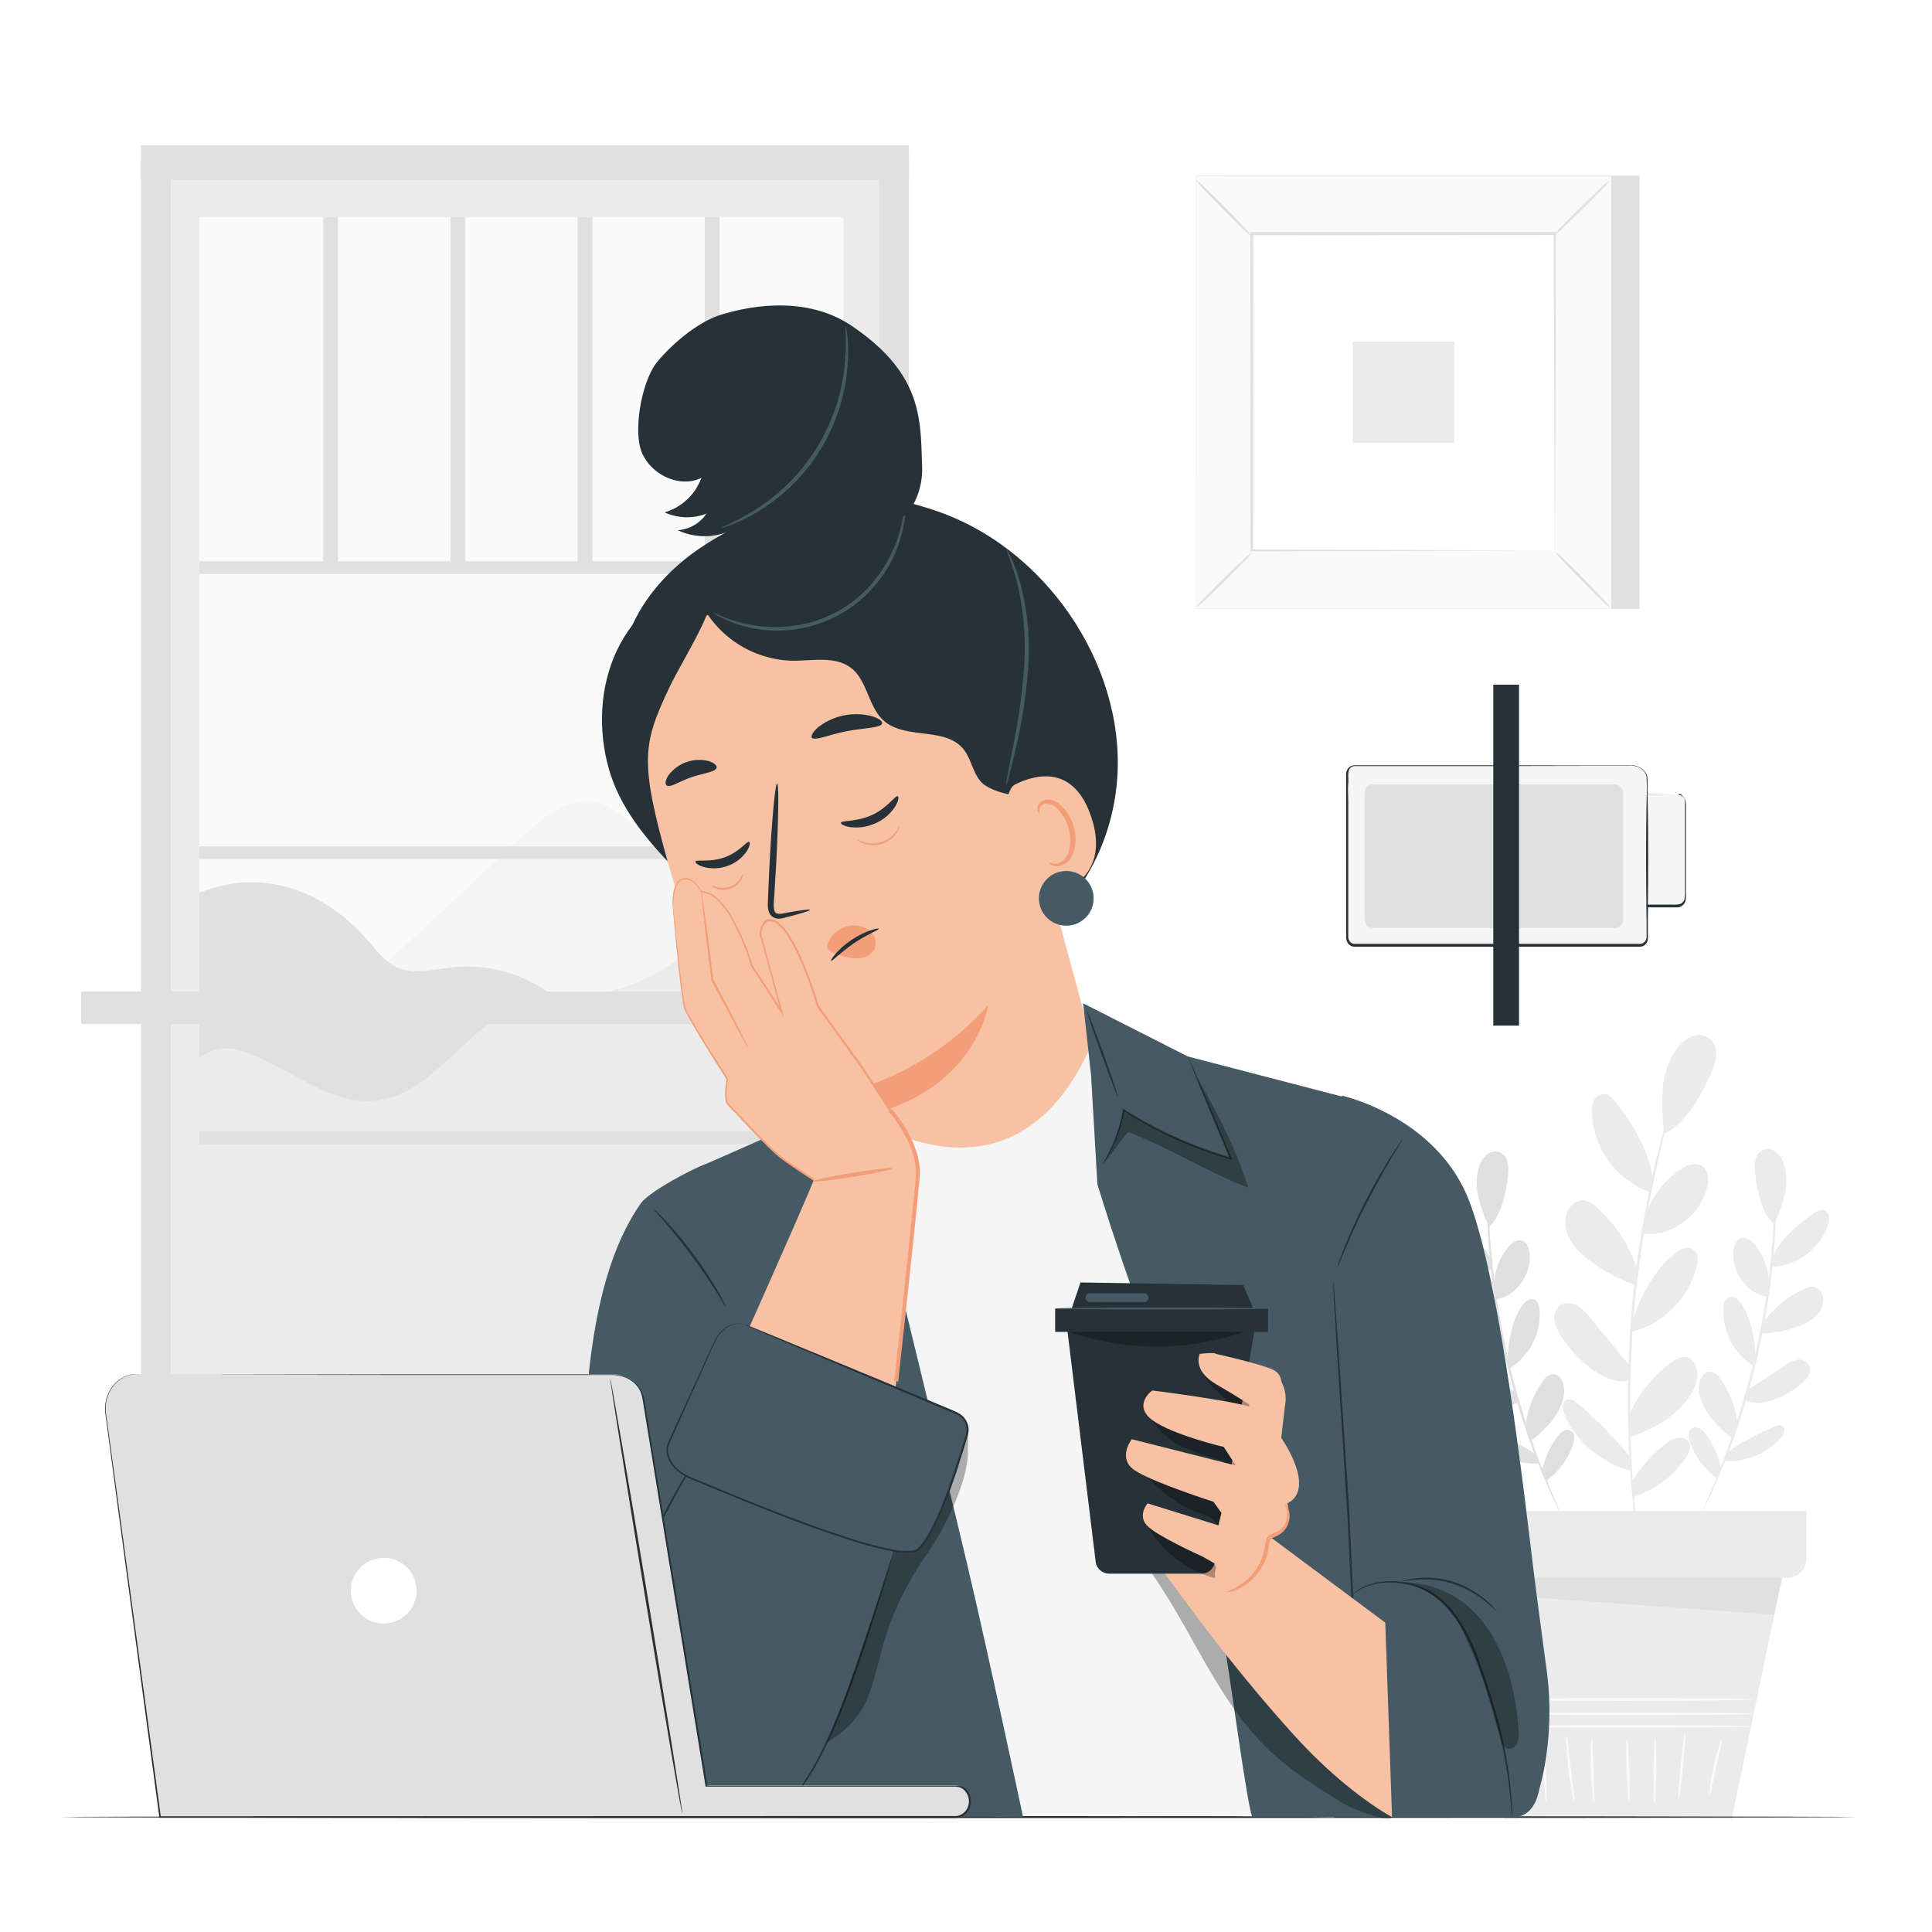 <svg xmlns:xlink="http://www.w3.org/1999/xlink" version="1.1" viewBox="0 0 500 500" xmlns="http://www.w3.org/2000/svg" id="freepik_stories-tiredness" class="animated"><style>svg#freepik_stories-tiredness:not(.animated) .animable {opacity: 0;}svg#freepik_stories-tiredness.animated #freepik--Battery--inject-7 {animation: 1.5s Infinite  linear shake;animation-delay: 0s;}            @keyframes shake {                10%, 90% {                    transform: translate3d(-1px, 0, 0);                  }                  20%, 80% {                    transform: translate3d(2px, 0, 0);                  }                  30%, 50%, 70% {                    transform: translate3d(-4px, 0, 0);                  }                  40%, 60% {                    transform: translate3d(4px, 0, 0);                  }            }        </style><g class="animable" style="transform-origin: 252.188px 254.15px;" id="freepik--background-complete--inject-7"><polygon class="animable" id="elbhju7crb3g4" style="fill: rgb(235, 235, 235); transform-origin: 420.535px 437.42px;" points="379.22 404.14 389.35 470.7 448.19 470.7 461.85 405.1 379.22 404.14"></polygon><path class="animable" id="eln3cbh0yus4t" style="fill: rgb(250, 250, 250); transform-origin: 419.945px 446.795px;" d="M453.62,446.8c0,.19-15.08.34-33.67.34s-33.68-.15-33.68-.34,15.08-.35,33.68-.35S453.62,446.61,453.62,446.8Z"></path><path class="animable" id="el1i72xhwigo7" style="fill: rgb(250, 250, 250); transform-origin: 419.95px 443.525px;" d="M453.85,443.52c0,.19-15.18.35-33.9.35s-33.9-.16-33.9-.35,15.17-.34,33.9-.34S453.85,443.33,453.85,443.52Z"></path><path class="animable" id="elr4m6q8kjg6n" style="fill: rgb(250, 250, 250); transform-origin: 419.83px 439.825px;" d="M453.73,439.83c0,.19-15.18.34-33.9.34s-33.9-.15-33.9-.34,15.18-.35,33.9-.35S453.73,439.64,453.73,439.83Z"></path><path class="animable" id="el5zt70vkggx" style="fill: rgb(250, 250, 250); transform-origin: 394.645px 458.46px;" d="M396.11,466.9c-.19,0-1-3.72-1.81-8.38s-1.31-8.47-1.12-8.5,1,3.72,1.81,8.38S396.3,466.87,396.11,466.9Z"></path><path class="animable" id="elb9eq5sjjbl9" style="fill: rgb(250, 250, 250); transform-origin: 399.603px 458.005px;" d="M400.11,466.19c-.19,0-.42-3.66-.73-8.17s-.58-8.18-.38-8.2.77,3.61,1.07,8.15S400.3,466.19,400.11,466.19Z"></path><path class="animable" id="elr4zlupwtxt" style="fill: rgb(250, 250, 250); transform-origin: 406.397px 457.74px;" d="M407.41,466.19c-.19,0-1-3.71-1.53-8.38s-.64-8.5-.45-8.52.58,3.78,1.13,8.44S407.6,466.16,407.41,466.19Z"></path><path class="animable" id="el4tczus3ph9q" style="fill: rgb(250, 250, 250); transform-origin: 412.138px 458.005px;" d="M412.53,466.54c-.19,0-.67-3.79-.82-8.52s.08-8.56.26-8.55.28,3.82.43,8.53S412.72,466.52,412.53,466.54Z"></path><path class="animable" id="elsjelnoqofp" style="fill: rgb(250, 250, 250); transform-origin: 421.315px 458.095px;" d="M421.59,466.19c-.19,0-.46-3.61-.62-8.08s-.11-8.1.08-8.11.46,3.61.61,8.08S421.78,466.19,421.59,466.19Z"></path><path class="animable" id="eltp0a9vfff69" style="fill: rgb(250, 250, 250); transform-origin: 428.285px 458.18px;" d="M428.22,466.54c-.2,0-.32-3.74-.28-8.36s.22-8.36.41-8.36.32,3.75.28,8.36S428.41,466.54,428.22,466.54Z"></path><path class="animable" id="elqvu0z4iq1s" style="fill: rgb(250, 250, 250); transform-origin: 435.263px 456.945px;" d="M434.42,465.65c-.19,0,0-3.93.51-8.74s1-8.69,1.18-8.67,0,3.93-.5,8.74S434.61,465.67,434.42,465.65Z"></path><path class="animable" id="elap8r5k7gmba" style="fill: rgb(250, 250, 250); transform-origin: 444.013px 457.48px;" d="M442.43,464.78c-.18,0,.1-3.38,1-7.43s2-7.23,2.19-7.17-.65,3.29-1.52,7.32S442.62,464.81,442.43,464.78Z"></path><path class="animable" id="elb5qgzag0j1" style="fill: rgb(235, 235, 235); transform-origin: 429.015px 336.52px;" d="M436.76,272.81a1.11,1.11,0,0,1-.07.33l-.27.94c-.28.88-.65,2.08-1.12,3.6s-1.11,3.45-1.73,5.69-1.42,4.75-2.12,7.59-1.56,5.91-2.29,9.26-1.51,6.94-2.27,10.72c-1.41,7.59-2.7,16-3.61,24.84s-1.26,17.35-1.37,25.06c0,3.86,0,7.53.1,11s.24,6.63.42,9.54.4,5.54.58,7.86.38,4.3.57,5.92.29,2.83.38,3.74c0,.4.07.72.09,1a1.37,1.37,0,0,1,0,.33,1.76,1.76,0,0,1-.07-.32l-.15-1c-.13-.91-.3-2.15-.52-3.73s-.48-3.6-.69-5.92-.52-4.94-.68-7.86-.42-6.11-.5-9.55-.15-7.11-.17-11c.08-7.74.46-16.24,1.32-25.13s2.22-17.29,3.67-24.89c.79-3.78,1.5-7.39,2.34-10.73s1.6-6.44,2.38-9.26,1.55-5.35,2.22-7.57,1.3-4.13,1.84-5.67.94-2.69,1.24-3.55l.34-.92A1.31,1.31,0,0,1,436.76,272.81Z"></path><path class="animable" id="elq85x30p4r4" style="fill: rgb(235, 235, 235); transform-origin: 433.565px 310.313px;" d="M426.14,314a21.89,21.89,0,0,1,9.15-11.56c1.46-.9,3.3-1.63,4.84-.89,2.05,1,2.22,3.88,1.61,6.08a16.17,16.17,0,0,1-6.66,9.08c-3.22,2.09-6.2,3.07-10,2.52"></path><path class="animable" id="elyjkm1eh49s" style="fill: rgb(235, 235, 235); transform-origin: 430.668px 333.85px;" d="M422.57,341.85c1.52-5.74,6.1-13.91,10.86-17.46a6.88,6.88,0,0,1,2.47-1.32,2.87,2.87,0,0,1,2.64.57c1,.93.88,2.5.59,3.82A23.18,23.18,0,0,1,422,344.74"></path><path class="animable" id="el7ele6q3kbmp" style="fill: rgb(235, 235, 235); transform-origin: 430.419px 361.537px;" d="M421.58,366.35a33.59,33.59,0,0,1,11-13.78c1.12-.82,2.45-1.61,3.82-1.36,2.08.37,3,2.91,2.84,5-.38,4.33-3.69,7.8-7.1,10.5-3.68,2.89-10.14,5.2-10.14,5.2"></path><path class="animable" id="elpugqulp25f" style="fill: rgb(235, 235, 235); transform-origin: 429.764px 379.76px;" d="M422.14,384a32.18,32.18,0,0,1,9.32-10.62,6.69,6.69,0,0,1,2.8-1.25,2.85,2.85,0,0,1,2.74,1c.94,1.38,0,3.23-1,4.56a26.55,26.55,0,0,1-13.3,9.75"></path><path class="animable" id="el0q7qt4blw87" style="fill: rgb(235, 235, 235); transform-origin: 413.305px 371.411px;" d="M421.68,376.8a104.37,104.37,0,0,0-13.34-13.58c-.75-.64-1.71-1.31-2.65-1a2,2,0,0,0-1.22,1.79,5,5,0,0,0,.5,2.23c2.92,7,9.78,12.55,17.17,14.44"></path><path class="animable" id="elz9y0a90ebba" style="fill: rgb(235, 235, 235); transform-origin: 412.161px 347.336px;" d="M422.1,353.89l-10.47-12.77a12.69,12.69,0,0,0-3.4-3.22,4.3,4.3,0,0,0-4.47-.06,4.25,4.25,0,0,0-1.43,4.22,11.05,11.05,0,0,0,2,4.19,31,31,0,0,0,7.63,8.11c3.08,2.12,5.87,3.49,9.57,2.95"></path><path class="animable" id="elzrdqijzgqi" style="fill: rgb(235, 235, 235); transform-origin: 414.337px 321.54px;" d="M423.56,328.09A36.55,36.55,0,0,0,413,312.27a6.06,6.06,0,0,0-2.75-1.6c-2.1-.41-4.12,1.34-4.8,3.37a8.65,8.65,0,0,0,.95,6.93,18.25,18.25,0,0,0,4.93,5.21A42.38,42.38,0,0,0,423,332.47"></path><path class="animable" id="elv1jdv1nnzg" style="fill: rgb(235, 235, 235); transform-origin: 419.858px 295.807px;" d="M427.74,305.09c-1-7.4-4.87-13.56-9.33-19.55-.94-1.27-2.25-2.6-3.81-2.37a3,3,0,0,0-2.19,1.88,7,7,0,0,0-.41,3,22.84,22.84,0,0,0,14.84,20.42"></path><path class="animable" id="elfj5q0jf0kh" style="fill: rgb(235, 235, 235); transform-origin: 437.173px 280.622px;" d="M430.67,293.34a61.68,61.68,0,0,1-.38-11.44,20.47,20.47,0,0,1,3.8-10.66,8.77,8.77,0,0,1,3.8-3,4.81,4.81,0,0,1,4.67.61,5.07,5.07,0,0,1,1.59,4.11,12.63,12.63,0,0,1-1.18,4.39c-2.79,6.71-7.44,14.14-12.3,16"></path><path class="animable" id="elfr6o6il2xe" style="fill: rgb(224, 224, 224); transform-origin: 394.343px 346.885px;" d="M385.05,302.16a5.83,5.83,0,0,1,.06.94c0,.68,0,1.58,0,2.69s0,2.59.06,4.24.07,3.54.21,5.62c.18,4.17.58,9.12,1.21,14.59s1.61,11.45,2.9,17.67S392.39,360,394,365.27s3.24,10,4.74,13.84c.71,2,1.46,3.69,2.08,5.23s1.17,2.85,1.64,3.91.79,1.85,1.05,2.48a4.5,4.5,0,0,1,.33.88,4.83,4.83,0,0,1-.45-.83c-.3-.61-.69-1.42-1.17-2.42s-1.12-2.34-1.76-3.87-1.43-3.25-2.17-5.2c-1.57-3.88-3.24-8.57-4.9-13.84s-3.19-11.16-4.52-17.4-2.21-12.25-2.85-17.74-.95-10.46-1.07-14.63c-.11-2.09-.09-4-.1-5.64s0-3.09.05-4.26.07-2,.1-2.68A4.3,4.3,0,0,1,385.05,302.16Z"></path><path class="animable" id="el4xoo8hjboah" style="fill: rgb(224, 224, 224); transform-origin: 391.313px 328.644px;" d="M386.69,332.51a15.59,15.59,0,0,1,3.74-9.84c.8-.93,1.89-1.82,3.1-1.65,1.61.24,2.35,2.17,2.4,3.8a11.47,11.47,0,0,1-2.58,7.61,9.64,9.64,0,0,1-6.26,3.86"></path><path class="animable" id="el7t6v9rmli6g" style="fill: rgb(224, 224, 224); transform-origin: 394.35px 345.268px;" d="M390.25,352.22c-.21-4.24,1.16-10.78,3.63-14.23a5,5,0,0,1,1.4-1.43,2.09,2.09,0,0,1,1.92-.18,2.92,2.92,0,0,1,1.22,2.47,16.5,16.5,0,0,1-8,15.46"></path><path class="animable" id="elog2jr6mpsr" style="fill: rgb(224, 224, 224); transform-origin: 399.833px 364.217px;" d="M394.85,369.11a24,24,0,0,1,4.49-11.74,3.75,3.75,0,0,1,2.31-1.75c1.5-.19,2.69,1.33,3,2.81.68,3-.83,6.11-2.57,8.67a31.31,31.31,0,0,1-5.78,5.73"></path><path class="animable" id="el89w2pi3z1d6" style="fill: rgb(224, 224, 224); transform-origin: 403.229px 376.66px;" d="M399,381a23.07,23.07,0,0,1,4.07-9.23,4.84,4.84,0,0,1,1.63-1.46,2.05,2.05,0,0,1,2.09.12c.94.73.73,2.19.33,3.31a19,19,0,0,1-6.95,9.5"></path><path class="animable" id="ele8be3ptyed" style="fill: rgb(224, 224, 224); transform-origin: 390.491px 374.151px;" d="M397.16,376.21a74.54,74.54,0,0,0-12-6.38,2.15,2.15,0,0,0-2-.11,1.41,1.41,0,0,0-.45,1.48,3.59,3.59,0,0,0,.82,1.41,18.48,18.48,0,0,0,14.8,6.14"></path><path class="animable" id="elzxw1s8ditil" style="fill: rgb(224, 224, 224); transform-origin: 384.499px 358.116px;" d="M392.52,360.52l-9.88-6.44a9.16,9.16,0,0,0-3-1.47,3.08,3.08,0,0,0-3.05.93,3,3,0,0,0-.07,3.18,7.85,7.85,0,0,0,2.29,2.41,22.32,22.32,0,0,0,6.94,3.88c2.55.78,4.75,1.11,7.15-.05"></path><path class="animable" id="elf4j98qp8gy9" style="fill: rgb(224, 224, 224); transform-origin: 380.609px 339.684px;" d="M388,342.64a26.2,26.2,0,0,0-10.59-8.51,4.53,4.53,0,0,0-2.21-.5,3.29,3.29,0,0,0-2.54,3.34,6.15,6.15,0,0,0,2.14,4.51,13,13,0,0,0,4.47,2.48,30.06,30.06,0,0,0,9.29,1.78"></path><path class="animable" id="el8twchbjad5" style="fill: rgb(224, 224, 224); transform-origin: 378.547px 321.178px;" d="M385.85,326.08c-2.28-4.82-6.23-8.19-10.56-11.31-.91-.65-2.09-1.28-3.1-.79a2.18,2.18,0,0,0-1.09,1.75,5,5,0,0,0,.36,2.11A16.33,16.33,0,0,0,386,328.55"></path><path class="animable" id="elf3kkflmurmo" style="fill: rgb(224, 224, 224); transform-origin: 386.257px 307.726px;" d="M385.32,317.45a43.33,43.33,0,0,1-2.72-7.71,14.6,14.6,0,0,1,.29-8.08,6.29,6.29,0,0,1,1.94-2.88,3.39,3.39,0,0,1,3.3-.58,3.62,3.62,0,0,1,2,2.45,9.52,9.52,0,0,1,.14,3.24c-.46,5.17-2,11.23-4.93,13.56"></path><path class="animable" id="elb3gvxu7z6fd" style="fill: rgb(235, 235, 235); transform-origin: 450.18px 346.24px;" d="M459.44,301.52a5.23,5.23,0,0,1,.08.93c0,.69.06,1.58.1,2.69s.08,2.59.05,4.25,0,3.55-.1,5.64c-.12,4.18-.47,9.14-1.07,14.63s-1.56,11.5-2.86,17.75-2.9,12.11-4.51,17.4-3.33,10-4.9,13.83c-.74,1.95-1.52,3.68-2.17,5.2s-1.25,2.83-1.76,3.88l-1.17,2.42a5.33,5.33,0,0,1-.45.82,5.11,5.11,0,0,1,.32-.88l1.05-2.47c.48-1.07,1-2.38,1.65-3.92s1.36-3.27,2.07-5.23c1.51-3.88,3.13-8.57,4.75-13.84s3.13-11.13,4.45-17.35,2.22-12.21,2.9-17.68,1-10.42,1.21-14.58c.14-2.08.15-4,.2-5.62s.07-3.08.07-4.25,0-2,0-2.69A4.49,4.49,0,0,1,459.44,301.52Z"></path><path class="animable" id="els8ty8fmlhth" style="fill: rgb(235, 235, 235); transform-origin: 453.172px 328.003px;" d="M457.8,331.86a15.67,15.67,0,0,0-3.74-9.84c-.8-.92-1.9-1.82-3.11-1.64-1.61.23-2.34,2.16-2.4,3.79a11.48,11.48,0,0,0,2.58,7.61,9.7,9.7,0,0,0,6.26,3.87"></path><path class="animable" id="elloo3npzvep" style="fill: rgb(235, 235, 235); transform-origin: 450.136px 344.622px;" d="M454.24,351.57c.2-4.23-1.16-10.78-3.63-14.22a5,5,0,0,0-1.4-1.43,2,2,0,0,0-1.92-.18,2.9,2.9,0,0,0-1.23,2.47,16.56,16.56,0,0,0,8,15.46"></path><path class="animable" id="elhxk7fzh77vn" style="fill: rgb(235, 235, 235); transform-origin: 444.658px 363.572px;" d="M449.64,368.46a24.05,24.05,0,0,0-4.49-11.73,3.76,3.76,0,0,0-2.31-1.76c-1.5-.19-2.69,1.34-3,2.81-.67,3,.83,6.11,2.58,8.68a31.67,31.67,0,0,0,5.78,5.73"></path><path class="animable" id="el8cqe30sllc" style="fill: rgb(235, 235, 235); transform-origin: 441.244px 375.994px;" d="M445.47,380.33a23,23,0,0,0-4.06-9.23,4.71,4.71,0,0,0-1.63-1.45,2,2,0,0,0-2.1.12c-.93.73-.72,2.18-.33,3.3a19.06,19.06,0,0,0,7,9.51"></path><path class="animable" id="els494pv52it" style="fill: rgb(235, 235, 235); transform-origin: 454.023px 373.522px;" d="M447.33,375.56a74.08,74.08,0,0,1,12-6.37,2.12,2.12,0,0,1,2-.12,1.43,1.43,0,0,1,.45,1.49A3.52,3.52,0,0,1,461,372a18.44,18.44,0,0,1-14.79,6.14"></path><path class="animable" id="el528e68sms2q" style="fill: rgb(235, 235, 235); transform-origin: 460.021px 357.471px;" d="M452,359.87l9.88-6.44a9,9,0,0,1,3-1.46,3.06,3.06,0,0,1,3.05.92,3,3,0,0,1,.07,3.18,8,8,0,0,1-2.3,2.42,22.21,22.21,0,0,1-6.94,3.88c-2.55.77-4.75,1.11-7.14-.06"></path><path class="animable" id="el7mikxjxn6px" style="fill: rgb(235, 235, 235); transform-origin: 463.921px 339.048px;" d="M456.53,342a26.06,26.06,0,0,1,10.58-8.5,4.35,4.35,0,0,1,2.22-.5,3.3,3.3,0,0,1,2.54,3.33,6.17,6.17,0,0,1-2.14,4.51,12.94,12.94,0,0,1-4.47,2.49,30.11,30.11,0,0,1-9.29,1.77"></path><path class="animable" id="eldvucl1c2ein" style="fill: rgb(235, 235, 235); transform-origin: 465.958px 320.53px;" d="M458.63,325.43c2.29-4.82,6.24-8.18,10.56-11.3.92-.66,2.1-1.29,3.11-.79a2.16,2.16,0,0,1,1.08,1.75,5.08,5.08,0,0,1-.35,2.1,16.34,16.34,0,0,1-14.5,10.71"></path><path class="animable" id="elov4cei1fyzg" style="fill: rgb(235, 235, 235); transform-origin: 458.223px 307.08px;" d="M459.17,316.8a43.33,43.33,0,0,0,2.72-7.71,14.65,14.65,0,0,0-.29-8.07,6.24,6.24,0,0,0-1.94-2.88,3.44,3.44,0,0,0-3.31-.59,3.67,3.67,0,0,0-2,2.46,9,9,0,0,0-.14,3.23c.45,5.18,2,11.24,4.93,13.56"></path><path class="animable" id="eliz3663dfp5" style="fill: rgb(235, 235, 235); transform-origin: 419.975px 399.68px;" d="M372.47,391v12.46a4.91,4.91,0,0,0,4.9,4.9h85.21a4.91,4.91,0,0,0,4.9-4.9V391Z"></path><polygon class="animable" id="el3hxre3fej6" style="fill: rgb(224, 224, 224); transform-origin: 420.52px 413.105px;" points="379.86 408.32 380.57 412.28 459.18 417.89 461.18 408.32 379.86 408.32"></polygon><rect class="animable" id="elb5gu8vxpbi" style="fill: rgb(224, 224, 224); transform-origin: 370.515px 101.515px;" height="112.11" width="107.55" y="45.46" x="316.74"></rect><rect class="animable" id="elln322z6tne" style="fill: rgb(250, 250, 250); transform-origin: 363.225px 101.515px;" height="112.11" width="107.55" y="45.46" x="309.45"></rect><path class="animable" id="elc6dif7rkfju" style="fill: rgb(224, 224, 224); transform-origin: 363.21px 101.51px;" d="M417,157.6H309.42V45.42H417Zm-107.55-.06H417v-112H309.49Z"></path><rect class="animable" id="eliyjk5zqz1at" style="fill: rgb(255, 255, 255); transform-origin: 363.225px 101.515px;" height="81.97" width="78.63" y="60.53" x="323.91"></rect><path class="animable" id="elve5rnrte2rs" style="fill: rgb(224, 224, 224); transform-origin: 316.75px 150.09px;" d="M323.91,143A12.17,12.17,0,0,1,322,145.3c-1.26,1.33-3,3.12-5,5.07s-3.79,3.68-5.14,4.92a12.37,12.37,0,0,1-2.27,1.89,12.78,12.78,0,0,1,1.93-2.25c1.26-1.32,3-3.12,5-5.08s3.81-3.69,5.15-4.92A13,13,0,0,1,323.91,143Z"></path><path class="animable" id="el85v65i9ou0y" style="fill: rgb(224, 224, 224); transform-origin: 409.615px 150.015px;" d="M402.55,142.84a13.32,13.32,0,0,1,2.25,1.94c1.33,1.26,3.12,3,5.07,5s3.68,3.8,4.92,5.14a12.37,12.37,0,0,1,1.89,2.27,12.25,12.25,0,0,1-2.25-1.93c-1.32-1.25-3.12-3-5.07-5s-3.7-3.8-4.93-5.14A11.87,11.87,0,0,1,402.55,142.84Z"></path><path class="animable" id="eld22viuhs1r9" style="fill: rgb(224, 224, 224); transform-origin: 409.505px 53.68px;" d="M402.33,60.75a13.11,13.11,0,0,1,1.94-2.26c1.26-1.32,3-3.12,5-5.07s3.8-3.68,5.14-4.91a12.75,12.75,0,0,1,2.27-1.9,11.87,11.87,0,0,1-1.93,2.25c-1.26,1.33-3,3.12-5,5.08s-3.81,3.69-5.15,4.92A12.41,12.41,0,0,1,402.33,60.75Z"></path><path class="animable" id="el4trre4ir6ve" style="fill: rgb(224, 224, 224); transform-origin: 316.63px 53.795px;" d="M323.7,61A13.11,13.11,0,0,1,321.44,59c-1.33-1.26-3.12-3-5.07-5s-3.68-3.8-4.91-5.14a12.22,12.22,0,0,1-1.9-2.27,12.25,12.25,0,0,1,2.25,1.93c1.32,1.26,3.12,3,5.08,5s3.69,3.81,4.92,5.15A13,13,0,0,1,323.7,61Z"></path><path class="animable" id="elqmvoclp7vim" style="fill: rgb(224, 224, 224); transform-origin: 363.12px 101.365px;" d="M402.33,142.5s0-.14,0-.4,0-.65,0-1.14c0-1,0-2.51,0-4.43,0-3.88,0-9.53-.08-16.7,0-14.36-.09-34.81-.15-59.3l.3.3-78.41.05h0l.35-.35c0,30.09,0,58.23-.05,82l-.3-.3,56.78.15,15.95.08,4.22,0H402l.38,0a2.06,2.06,0,0,1-.35,0h-1.05l-4.17,0-15.88.08-57,.15h-.3v-.3c0-23.74,0-51.88-.05-82v-.35h.36l78.41,0h.31v.3c-.06,24.57-.11,45.09-.15,59.49,0,7.14-.06,12.77-.08,16.64,0,1.89,0,3.35,0,4.36,0,.48,0,.84,0,1.12A2.29,2.29,0,0,1,402.33,142.5Z"></path><rect class="animable" id="elhz0egk1l30h" style="fill: rgb(235, 235, 235); transform-origin: 363.23px 101.51px;" height="26.24" width="26.24" y="88.39" x="350.11"></rect><rect class="animable" id="el4ae90hfasov" style="fill: rgb(235, 235, 235); transform-origin: 135.86px 211.17px;" height="329.18" width="183.24" y="46.58" x="44.24"></rect><rect class="animable" id="el6hmx4ax1sns" style="fill: rgb(250, 250, 250); transform-origin: 134.925px 211.045px;" height="309.83" width="166.71" y="56.13" x="51.57"></rect><polygon class="animable" id="eldao3rb5kn6w" style="fill: rgb(224, 224, 224); transform-origin: 231.355px 209.865px;" points="235.23 378.73 227.48 375.76 227.48 41 235.23 41 235.23 378.73"></polygon><path class="animable" id="el5v6j1r6ar97" style="fill: rgb(245, 245, 245); transform-origin: 155.35px 227.894px;" d="M92.43,256.26,135.73,216c5.48-5.1,12.66-10.59,19.71-8.07,3.4,1.2,5.95,4.1,9.27,5.49,6.65,2.77,14.24-1.23,19.36-6.3s9.14-11.42,15.33-15.1,15.81-3.21,18.87,3.31v43.8l-62.92,26.94Z"></path><path class="animable" id="eljn30r7sg4fl" style="fill: rgb(224, 224, 224); transform-origin: 101.59px 260.773px;" d="M51.57,231.08c15.95-6.49,31.87-1,43.29,11.93,2.4,2.71,4.59,5.85,7.89,7.35,4.48,2,9.64.51,14.52-.05A36.5,36.5,0,0,1,151.61,267l-53.26,26.2-46.78-.34Z"></path><path class="animable" id="el3fjhlyu8qmj" style="fill: rgb(235, 235, 235); transform-origin: 134.94px 297.714px;" d="M218.27,231.3c-10.5-5.07-19.75,1.07-29.45,7.56s-18.7,14.83-30.07,17.44c-7.6,1.75-15.74.78-23.09,3.4-15,5.33-23.61,24.33-39.47,25.24-8.62.49-16.34-4.73-24-8.65s-13.75-7.63-20.6-2.39V366h166.7Z"></path><rect class="animable" id="el6uizsz2mo6i" style="fill: rgb(224, 224, 224); transform-origin: 136.735px 146.9px;" height="3.3" width="170.33" y="145.25" x="51.57"></rect><rect class="animable" id="el7rs22odikyb" style="fill: rgb(224, 224, 224); transform-origin: 136.735px 220.69px;" height="3.3" width="170.33" y="219.04" x="51.57"></rect><rect class="animable" id="elrk1beyoevo" style="fill: rgb(224, 224, 224); transform-origin: 136.735px 294.47px;" height="3.3" width="170.33" y="292.82" x="51.57"></rect><g id="el3t0uzn74vo4"><rect class="animable" style="fill: rgb(224, 224, 224); transform-origin: 134.915px 260.82px; transform: rotate(-90deg);" height="8.42" width="227.83" y="256.61" x="21"></rect></g><rect class="animable" id="ely8e49lizaw" style="fill: rgb(224, 224, 224); transform-origin: 85.58px 101.52px;" height="90.78" width="3.82" y="56.13" x="83.67"></rect><rect class="animable" id="el2vu7ja3xpwy" style="fill: rgb(224, 224, 224); transform-origin: 118.49px 101.52px;" height="90.78" width="3.82" y="56.13" x="116.58"></rect><rect class="animable" id="elu0up5o6x3l" style="fill: rgb(224, 224, 224); transform-origin: 151.4px 101.52px;" height="90.78" width="3.82" y="56.13" x="149.49"></rect><rect class="animable" id="elzqiwa2tve9" style="fill: rgb(224, 224, 224); transform-origin: 184.3px 101.52px;" height="90.78" width="3.82" y="56.13" x="182.39"></rect><rect class="animable" id="elogsun84407" style="fill: rgb(224, 224, 224); transform-origin: 40.365px 209.4px;" height="336.8" width="7.75" y="41" x="36.49"></rect><rect class="animable" id="elrq2jyg4r5sj" style="fill: rgb(224, 224, 224); transform-origin: 135.86px 42.09px;" height="8.98" width="198.74" y="37.6" x="36.49"></rect><rect class="animable" id="elx3cb99r7ac" style="fill: rgb(224, 224, 224); transform-origin: 135.73px 384.015px;" height="8.37" width="209.48" y="379.83" x="30.99"></rect><polygon class="animable" id="elvjcwxrwmien" style="fill: rgb(235, 235, 235); transform-origin: 135.74px 377.795px;" points="227.48 375.76 240.48 379.83 31 379.83 44.24 375.76 227.48 375.76"></polygon></g><g class="animable" style="transform-origin: 248px 470.255px;" id="freepik--Table--inject-7"><path class="animable" id="elds9583h3kva" style="fill: rgb(38, 50, 56); transform-origin: 248px 470.255px;" d="M480.28,470.25c0,.14-104,.26-232.27.26s-232.29-.12-232.29-.26S119.7,470,248,470,480.28,470.1,480.28,470.25Z"></path></g><g class="animable" style="transform-origin: 392.352px 221.31px;" id="freepik--Battery--inject-7"><path class="animable" id="eld3mcw7x0hsh" style="fill: rgb(245, 245, 245); transform-origin: 392.477px 221.64px;" d="M434.16,205.68h-7.78V202c-.1-2.57-2.71-3.6-3.74-3.6h-72.1a2,2,0,0,0-1.88,2.05v42.38a2,2,0,0,0,1.88,2.05h74a2,2,0,0,0,1.88-2.05v-8.14h7.78a2.19,2.19,0,0,0,2.09-2.27V208A2.19,2.19,0,0,0,434.16,205.68Z"></path><rect class="animable" id="elmyx18j8q5ib" style="fill: rgb(224, 224, 224); transform-origin: 386.595px 221.59px;" rx="2.04" height="37.12" width="66.91" y="203.03" x="353.14"></rect><path class="animable" id="elpum3x39ih3q" style="fill: rgb(38, 50, 56); transform-origin: 392.352px 221.526px;" d="M434.16,205.68a1.43,1.43,0,0,1,.68.1,2.17,2.17,0,0,1,1.35,1.45,5.06,5.06,0,0,1,.12,1.49c0,.55,0,1.15,0,1.8,0,1.3,0,2.8,0,4.48,0,3.38,0,7.51,0,12.3,0,1.19,0,2.43,0,3.71a11.3,11.3,0,0,1-.08,2,2.29,2.29,0,0,1-2.37,1.82h-7.58l.19-.19c0,1.48,0,3,0,4.53v3.53a2.44,2.44,0,0,1-.3,1.26,2.2,2.2,0,0,1-1,.9A2.7,2.7,0,0,1,424,245h-7.59l-22.11,0H350.41a2.08,2.08,0,0,1-1.59-.92,2.78,2.78,0,0,1-.43-1.74V218c0-3.42,0-6.8,0-10.12v-7.41a2.36,2.36,0,0,1,1.27-2.22,2.62,2.62,0,0,1,1.29-.2h17.41l17,0,28.13.06h8.19c.42,0,.8,0,1.24,0a4.49,4.49,0,0,1,1.16.37,4.24,4.24,0,0,1,1.77,1.43,3.28,3.28,0,0,1,.52,2c0,1.32.05,2.52.07,3.61l-.09-.09,5.85,0,1.45,0a4.34,4.34,0,0,1,.48,0l-.48,0-1.45,0-5.85.05h-.09v-.09c0-1.08-.07-2.29-.11-3.61a3.07,3.07,0,0,0-.49-1.9,4.08,4.08,0,0,0-1.68-1.34,4.65,4.65,0,0,0-1.1-.33,11.81,11.81,0,0,0-1.2,0h-8.19l-28.13.06-17,0H351a2.06,2.06,0,0,0-1.07.15c-1.43.66-.86,2.64-1,4.21s0,3.29,0,5v34.51a2.19,2.19,0,0,0,.34,1.43,1.54,1.54,0,0,0,1.18.7h19.49l24.4,0,22.11,0H424a2.48,2.48,0,0,0,1.11-.14,1.72,1.72,0,0,0,.78-.73,2,2,0,0,0,.25-1.05v-3.53c0-1.54,0-3,0-4.53v-.19h6.73a5.7,5.7,0,0,0,2-.16,2,2,0,0,0,1.12-1.39,12,12,0,0,0,.08-1.91c0-1.28,0-2.52,0-3.71,0-4.79,0-8.92,0-12.3,0-1.68,0-3.18,0-4.48,0-.65,0-1.25,0-1.8a5.18,5.18,0,0,0-.09-1.46,2.15,2.15,0,0,0-1.27-1.43A2.69,2.69,0,0,0,434.16,205.68Z"></path><path class="animable" id="elqk19d9zej8h" style="fill: rgb(38, 50, 56); transform-origin: 426.28px 221.92px;" d="M426.28,239.26c-.15,0-.27-7.76-.27-17.34s.12-17.34.27-17.34.27,7.77.27,17.34S426.43,239.26,426.28,239.26Z"></path><g id="elkty5qw0t76"><rect class="animable" style="fill: rgb(38, 50, 56); transform-origin: 389.79px 221.31px; transform: rotate(-30deg);" height="88.24" width="6.66" y="177.19" x="386.46"></rect></g></g><g class="animable animator-active" style="transform-origin: 274.319px 274.866px;" id="freepik--Character--inject-7"><path class="animable" id="el4sueiwnp3vi" style="fill: rgb(38, 50, 56); transform-origin: 230.995px 189.447px;" d="M202.59,131.71c12.74-6,25.9-4.07,39.25.35s25,13.43,33.38,24.71c8.84,11.89,14.24,26.52,14.06,41.32s-6.17,29.69-17.11,39.67c-14.94,13.63-38,16.7-56.82,9.24s-33.06-24.43-39.19-43.71c-4.23-13.27-4.82-27.89-.4-41.11s14.08-24.84,26.83-30.47"></path><path class="animable" id="elmf98qbqvsx9" style="fill: rgb(38, 50, 56); transform-origin: 208.514px 164.197px;" d="M253.16,166.64c-3.37-4.57-4.19-10.49-6.46-15.69-5-11.46-17.26-18.37-29.67-19.95-11.53-1.46-23.9,3-35.25,10.44-7.77,5.13-14.48,12.16-18.26,20.67a38.9,38.9,0,0,0,2.42,35.56l58.58-25.77c7,3.15,14.2,6.34,21.86,7.06a13,13,0,0,0,6.65-.75A5.9,5.9,0,0,0,256.7,173C256.62,170.52,254.62,168.62,253.16,166.64Z"></path><path class="animable" id="eltwwxar2gdi8" style="fill: rgb(247, 193, 163); transform-origin: 226.084px 240.917px;" d="M185.14,158.66l56.41-3.45a10.32,10.32,0,0,1,12,7.17l31.25,115.5a37.18,37.18,0,0,1-1.5,23.83l-3.27,8c-7.45,18.14-31.34,23.13-44.81,8.87a13.48,13.48,0,0,1-2.06-2.68,25.67,25.67,0,0,1-1.23-2.47l-4.12-11c-3.36-10.12-6.31-20.54-6.29-20.44s-22.57,3.27-35.93-23.28c-6.64-13.2-13.21-36.23-18-55.25C163.3,186.35,167.85,162.22,185.14,158.66Z"></path><path class="animable" id="elryz2w5ozg2j" style="fill: rgb(38, 50, 56); transform-origin: 187.006px 221.293px;" d="M193.9,217.89c-.61-.31-2.57,2.65-6.39,4s-7.29.47-7.53,1.09c-.13.28.62.95,2.15,1.4a10.43,10.43,0,0,0,6.25-.31,10,10,0,0,0,4.87-3.77C194.09,219,194.19,218,193.9,217.89Z"></path><path class="animable" id="el7r76ul8ceos" style="fill: rgb(38, 50, 56); transform-origin: 225.062px 210.103px;" d="M232.31,206.07c-.67-.23-2.6,3-6.62,4.84s-7.83,1.38-8.05,2c-.12.3.72.89,2.41,1.14a12,12,0,0,0,6.71-1.08,11.45,11.45,0,0,0,5-4.4C232.59,207.16,232.63,206.17,232.31,206.07Z"></path><path class="animable" id="elcgii8q9i8am" style="fill: rgb(38, 50, 56); transform-origin: 204.161px 220.246px;" d="M209.61,235.46c-.06-.22-2.59.13-6.63.87-1,.21-2,.32-2.4-.3s-.38-1.84-.27-3.13c.17-2.69.34-5.49.52-8.44.64-12,.77-21.7.29-21.72s-1.39,9.67-2,21.65q-.2,4.41-.38,8.44c0,1.24-.25,2.71.72,4a2.6,2.6,0,0,0,2.08.92,7,7,0,0,0,1.75-.3C207.23,236.44,209.66,235.69,209.61,235.46Z"></path><path class="animable" id="elyftzoyf1kcl" style="fill: rgb(243, 158, 120); transform-origin: 238.635px 274.405px;" d="M221.5,282a74.74,74.74,0,0,0,34.27-21.93s-3.25,22.36-32.07,28.67Z"></path><path class="animable" id="el3sarm1huidm" style="fill: rgb(243, 158, 120); transform-origin: 220.331px 243.774px;" d="M214.2,244.25a7.32,7.32,0,0,1,5.41-4.57,6.64,6.64,0,0,1,5.14.95,4.23,4.23,0,0,1,1.77,4.5c-.57,1.8-2.64,2.83-4.65,2.9a15.37,15.37,0,0,1-5.87-1.38,4.35,4.35,0,0,1-1.47-.79,1.35,1.35,0,0,1-.45-1.43"></path><path class="animable" id="el6gc3nvbclhr" style="fill: rgb(38, 50, 56); transform-origin: 219.168px 188.005px;" d="M210.12,190.91c.72.93,4.41-.8,9.11-1.69s8.76-.83,9.06-2c.13-.53-.82-1.32-2.62-1.86a16.09,16.09,0,0,0-13.85,2.78C210.37,189.37,209.8,190.47,210.12,190.91Z"></path><path class="animable" id="el1cexpdt5zg4" style="fill: rgb(38, 50, 56); transform-origin: 178.871px 200.038px;" d="M172.53,203.27c.95.66,3.32-1.09,6.51-2.16s6.09-1.29,6.42-2.4c.13-.54-.57-1.28-2-1.73A9.94,9.94,0,0,0,173,200.66C172.17,201.92,172.09,202.94,172.53,203.27Z"></path><path class="animable" id="elhzdar9o095n" style="fill: rgb(38, 50, 56); transform-origin: 227.4px 168.265px;" d="M260.65,155.71c-10-14.7-40.25-30.14-56.9-23.89L181.46,156.2A27.35,27.35,0,0,0,205.21,171c5.23,0,11.14-1.29,15.22,2s4.3,10,8.31,13.53c5.55,4.91,15.75,1.56,20.51,7.24,2.08,2.48,2.45,6.07,4.58,8.51,2.83,3.26,13.78,5.19,17.35,2.77s1.58-9.14,1.82-13c.41-6.67-1.43-9.51-3.15-12.65C265.76,171.85,265.42,162.72,260.65,155.71Z"></path><path class="animable" id="elr6yxq93jdfq" style="fill: rgb(247, 193, 163); transform-origin: 271.986px 216.702px;" d="M260.54,211.77c-.66-2.09.18-7.77,2.14-8.74,5.22-2.61,15.26-5.33,19.8,8.59,6.2,19-14.18,21.34-14.39,20.8S262.82,219,260.54,211.77Z"></path><path class="animable" id="el8zp5gi79qf5" style="fill: rgb(243, 158, 120); transform-origin: 273.407px 215.567px;" d="M271.55,223.32c.06-.09.41.12,1.05.2a3.51,3.51,0,0,0,2.49-.76c1.77-1.39,2.43-5.14,1.4-8.6a11.48,11.48,0,0,0-2.48-4.44,4,4,0,0,0-3.32-1.73,1.77,1.77,0,0,0-1.66,1.54c-.08.62.17,1,.07,1s-.51-.18-.61-1a2.23,2.23,0,0,1,.36-1.43,2.66,2.66,0,0,1,1.68-1.09c1.5-.37,3.26.55,4.42,1.83a11.76,11.76,0,0,1,2.88,4.93c1.13,3.87.33,8.1-2.16,9.79a3.71,3.71,0,0,1-3.19.48C271.73,223.77,271.49,223.37,271.55,223.32Z"></path><path class="animable" id="el6ud4k3cerin" style="fill: rgb(38, 50, 56); transform-origin: 170.622px 185.88px;" d="M185.44,148.82c.4,8.34-8.74,21.7-12.29,29.26-6.76,14.41-7.66,18.83-.36,44.86-7.2-7.7-13.25-15.52-15.7-25.77s-1.52-21.46,3.52-30.72,14.38-16.3,24.83-17.63"></path><path class="animable" id="elfvkhfkjxfkj" style="fill: rgb(38, 50, 56); transform-origin: 221.251px 244.486px;" d="M227.44,240.34c.1.31-3.06,1.46-6.45,3.77s-5.67,4.76-5.91,4.56,1.75-3.07,5.32-5.45S227.38,240.08,227.44,240.34Z"></path><path class="animable" id="elyhv8ty0ehga" style="fill: rgb(243, 158, 120); transform-origin: 227.285px 216.269px;" d="M232.78,213.8a3.75,3.75,0,0,1-.79,1.8,7.15,7.15,0,0,1-8.54,2.64,3.69,3.69,0,0,1-1.66-1c.05-.08.66.34,1.78.68a7.4,7.4,0,0,0,8.12-2.5C232.42,214.47,232.69,213.77,232.78,213.8Z"></path><path class="animable" id="eldhco2feozy9" style="fill: rgb(243, 158, 120); transform-origin: 188.2px 228.236px;" d="M192.28,226.18c.06,0,0,.61-.46,1.44A5.24,5.24,0,0,1,189,230a5.31,5.31,0,0,1-3.64-.06,2.54,2.54,0,0,1-1.26-.83c0-.07.53.23,1.38.47a5.42,5.42,0,0,0,6-2.11C192,226.7,192.2,226.16,192.28,226.18Z"></path><path class="animable" id="el06iunhqdxcrr" style="fill: rgb(69, 90, 100); transform-origin: 209.407px 146.449px;" d="M234.21,129.69a10.27,10.27,0,0,1,.06,2.74,29.76,29.76,0,0,1-1.36,7.34,33.21,33.21,0,0,1-39.08,22.61,29.41,29.41,0,0,1-7-2.48,11.08,11.08,0,0,1-2.35-1.41c.1-.23,3.43,2,9.55,3.15a34.42,34.42,0,0,0,10.81.37,32,32,0,0,0,22.32-12.91,34.72,34.72,0,0,0,5.07-9.56C234.2,133.64,234,129.67,234.21,129.69Z"></path><path class="animable" id="el8un9nyzj6wm" style="fill: rgb(69, 90, 100); transform-origin: 263.322px 172.65px;" d="M260.43,142.1a9.71,9.71,0,0,1,1.19,2.16,42.87,42.87,0,0,1,2.32,6.29,65.73,65.73,0,0,1,2.17,22,132.46,132.46,0,0,1-3.39,21.82c-.64,2.75-1.2,5-1.61,6.49a11.07,11.07,0,0,1-.74,2.34,10.06,10.06,0,0,1,.34-2.43c.31-1.62.74-3.84,1.27-6.55a162.88,162.88,0,0,0,3.07-21.73,72,72,0,0,0-1.83-21.71C261.83,145.32,260.24,142.18,260.43,142.1Z"></path><path class="animable" id="eluisxsk65sx9" style="fill: rgb(38, 50, 56); transform-origin: 201.915px 112.645px;" d="M220.45,84.35C210.69,77.74,198,78,186.74,81.41c-6,1.8-12.61,7.41-16.6,12.19s-6.43,17.85-4,23.57,9.79,9.25,15.38,6.5A14.48,14.48,0,0,1,172,132.6a13.86,13.86,0,0,0,10.85.31,9.73,9.73,0,0,1-7.47,4.3,16.32,16.32,0,0,0,15.42-.81,10.41,10.41,0,0,0,14.24,9.1l24.2-9.5a11.74,11.74,0,0,0,7.48-6.13,19.34,19.34,0,0,0,1.9-9.67C238.23,108.42,238.67,96.68,220.45,84.35Z"></path><path class="animable" id="elme4ubwg7yg" style="fill: rgb(69, 90, 100); transform-origin: 203.117px 110.525px;" d="M218.86,84.46A10.29,10.29,0,0,1,219.3,87a42.79,42.79,0,0,1,.09,7.11,48.3,48.3,0,0,1-23.76,38.6,42.9,42.9,0,0,1-6.4,3.11,10.72,10.72,0,0,1-2.49.77c-.09-.19,3.46-1.36,8.49-4.53a50,50,0,0,0,23.41-38C219.2,88.17,218.65,84.48,218.86,84.46Z"></path><path class="animable" id="elq6q4k760ts" style="fill: rgb(38, 50, 56); transform-origin: 210.905px 134.395px;" d="M236.37,131c0,.17-3-.28-7.7-.59-2.37-.16-5.21-.23-8.35-.17a93.47,93.47,0,0,0-10.16.86,81.56,81.56,0,0,0-10,2.18c-1.49.49-2.92.9-4.22,1.42l-1.88.71-1.71.75c-4.33,1.94-6.81,3.57-6.91,3.41a7.56,7.56,0,0,1,1.65-1.27l.93-.63,1.15-.66c.83-.47,1.77-1,2.86-1.53l1.7-.82c.6-.27,1.24-.51,1.9-.78,1.29-.57,2.74-1,4.24-1.54A71.53,71.53,0,0,1,210,130a80.35,80.35,0,0,1,10.31-.79,79.37,79.37,0,0,1,8.42.4c1.2.1,2.27.27,3.21.4s1.75.28,2.41.42A7.3,7.3,0,0,1,236.37,131Z"></path><circle class="animable" id="el0nqbxs7sqz1" style="fill: rgb(69, 90, 100); transform-origin: 275.95px 232.49px;" r="7.08" cy="232.49" cx="275.95"></circle><path class="animable" id="elk3w28iiyr2" style="fill: rgb(245, 245, 245); transform-origin: 277.17px 369.605px;" d="M223.83,289.19s39.32,27.3,59.26-20.25l35.85,55.33,26.4,146-103.77-1S209,329.87,209,329.86,223.83,289.19,223.83,289.19Z"></path><path class="animable" id="el02edg9mpgy9f" style="fill: rgb(69, 90, 100); transform-origin: 206.21px 373.07px;" d="M250.49,405.61C244.9,381.82,219,275.9,219,275.9l-13.51,2.71-8.34,16.26-14.28,6.29c-3.47,1.16-14.88,7.24-17,10.23-5,7.15-11.55,20.28-13.9,48.47-3.66,43.73-10.49,96.74,7.94,109.81l104.86.57S256.08,429.39,250.49,405.61Z"></path><path class="animable" id="elyx2t0l1cci" style="fill: rgb(247, 193, 163); transform-origin: 204.288px 267.994px;" d="M174.15,235s2.18,23.4,3.07,26,11,18.26,11,18.26-1.07,5.35.24,6.59,10.21,11.06,13.85,13.82,13.41,8.92,13.41,8.92l18.76-14.92s-6.87-10.85-11.63-17.76-11.19-15.52-11.19-15.52-7-24.53-13.36-22.21l-.64.81a3.81,3.81,0,0,0-.7,3.38l5.25,19.33-7.67-11.79s-5.52-19.12-13.09-19.16c0,0-2.09-4.25-5-3.18S174.15,235,174.15,235Z"></path><path class="animable" id="elqw4zis3lvsm" style="fill: rgb(243, 158, 120); transform-origin: 204.476px 268.087px;" d="M174.15,235a8.73,8.73,0,0,1-.07-1,15.16,15.16,0,0,1,.17-2.84,8.29,8.29,0,0,1,.56-2,3,3,0,0,1,1.78-1.78,2.72,2.72,0,0,1,1.45-.07,3.94,3.94,0,0,1,1.39.69,8.53,8.53,0,0,1,2.11,2.63l-.11-.06A6.81,6.81,0,0,1,186,232.8a21.62,21.62,0,0,1,3.49,4.62,60.55,60.55,0,0,1,5.26,12.41l0-.05,7.69,11.78-.38.17c-1-3.6-2-7.41-3.11-11.39-.55-2-1.1-4-1.67-6.08l-.42-1.55a4.32,4.32,0,0,1-.21-1.69,4.17,4.17,0,0,1,.5-1.65,12.31,12.31,0,0,1,1-1.36l0,0,.07,0a3.46,3.46,0,0,1,3.24.73,11.33,11.33,0,0,1,2.27,2.47,36.79,36.79,0,0,1,3.31,5.93,102.13,102.13,0,0,1,4.87,13.23l0-.08,7.09,9.83,3.62,5c1.2,1.7,2.31,3.48,3.48,5.23,2.93,4.47,5.81,8.89,8.65,13.21l.13.2-.19.15-18.77,14.91-.14.11-.15-.1q-5-3.16-9.7-6.31c-1.56-1.07-3.1-2.09-4.53-3.28s-2.68-2.47-3.94-3.72c-2.52-2.52-4.87-5-7.15-7.45l-1.7-1.78a3.38,3.38,0,0,1-.43-.47,2.59,2.59,0,0,1-.3-.6,5.37,5.37,0,0,1-.21-1.24,20,20,0,0,1,.39-4.73l0,.15c-3.89-6.16-7.44-11.73-10.25-16.84a7.71,7.71,0,0,1-.84-2c-.16-.69-.27-1.37-.36-2.05-.21-1.34-.36-2.63-.52-3.87q-.44-3.72-.75-6.8c-.42-4.09-.71-7.27-.91-9.44-.09-1.07-.16-1.89-.2-2.46s0-.85,0-.85,0,.29.11.84.15,1.39.26,2.46c.24,2.18.58,5.36,1,9.43.24,2,.51,4.31.8,6.79.16,1.23.33,2.52.54,3.86.1.66.21,1.35.37,2a7.26,7.26,0,0,0,.82,1.92c2.83,5.07,6.4,10.64,10.31,16.78l0,.07v.08a19.2,19.2,0,0,0-.38,4.62,4.61,4.61,0,0,0,.2,1.13,1.91,1.91,0,0,0,.63.91l1.71,1.78c2.29,2.41,4.65,4.91,7.16,7.42,1.25,1.24,2.54,2.5,3.92,3.69s2.94,2.18,4.49,3.23q4.68,3.15,9.7,6.29l-.29,0,18.75-14.92-.06.34-8.65-13.19c-1.16-1.75-2.27-3.53-3.47-5.23l-3.62-5-7.07-9.82,0,0v0a104.16,104.16,0,0,0-4.83-13.17,36.75,36.75,0,0,0-3.25-5.85,11.18,11.18,0,0,0-2.17-2.37,3,3,0,0,0-2.78-.66l.11-.08a11.94,11.94,0,0,0-1,1.29,3.6,3.6,0,0,0-.45,1.46,4,4,0,0,0,.19,1.52l.42,1.56,1.65,6.08c1.08,4,2.11,7.79,3.08,11.4l.36,1.32-.75-1.15c-2.72-4.21-5.3-8.18-7.65-11.8v-.05a60.61,60.61,0,0,0-5.17-12.36,21.15,21.15,0,0,0-3.4-4.57,6.61,6.61,0,0,0-4.34-2.16h-.07l0-.07a8,8,0,0,0-2-2.56,3.67,3.67,0,0,0-1.3-.67,2.57,2.57,0,0,0-1.35,0,2.83,2.83,0,0,0-1.68,1.67,7.43,7.43,0,0,0-.58,2,17.38,17.38,0,0,0-.24,2.82C174.14,234.71,174.15,235,174.15,235Z"></path><path class="animable" id="elxyp645zg0k" style="fill: rgb(69, 90, 100); transform-origin: 335.825px 364.955px;" d="M380.52,408.51c-1.63-5-12.71-60-12.92-60.78s-19.24-63.67-19.24-63.67l-40.95-10.65-27.09-13.74,2.05,18.64L284,306.46s9.62,31.75,19.05,53.16,18.08,101.35,21,110.62h67.28S382.15,413.49,380.52,408.51Z"></path><path class="animable" id="eld682xail65" style="fill: rgb(69, 90, 100); transform-origin: 374.139px 376.91px;" d="M400.22,431.83c-.79-5.84-1.9-14.16-3-22.74-2.17-17-8.64-77.26-17.17-98.72s-32.76-26.82-32.76-26.82V389.08L349,427.17l9.63,43.07h32.67s5.17.82,6.85-6.26c.47-1.94,1-3.9,1.41-5.88A81,81,0,0,0,400.22,431.83Z"></path><path class="animable" id="elw2c28gawfzo" style="fill: rgb(38, 50, 56); transform-origin: 348.041px 384.23px;" d="M351,436.74s0-.09,0-.27l-.06-.8c-.05-.74-.11-1.76-.19-3.06-.15-2.7-.36-6.54-.61-11.26s-.52-10.43-.84-16.7-.58-13.21-1.11-20.45c-.92-14.49-1.74-27.6-2.35-37.14-.28-4.72-.5-8.56-.66-11.26-.07-1.3-.12-2.32-.16-3.06s0-1.11,0-1a40.65,40.65,0,0,1,.4,4.08c.2,2.7.48,6.53.83,11.25.64,9.54,1.53,22.65,2.5,37.13.53,7.25.78,14.17,1.07,20.46s.52,11.94.72,16.71.34,8.57.45,11.27c0,1.3.07,2.33.09,3.07,0,.32,0,.59,0,.8A.8.8,0,0,1,351,436.74Z"></path><path class="animable" id="el7ly46egsn4" style="fill: rgb(247, 193, 163); transform-origin: 207.835px 345.045px;" d="M211.63,302.68c-.22,2.17-33.46,76-33.46,76l49.07,21.66,10.11-92.07a25.19,25.19,0,0,0-4.86-17.83l-.51-.69Z"></path><path class="animable" id="eld4bcvirl3at" style="fill: rgb(69, 90, 100); transform-origin: 194.43px 423.505px;" d="M179.86,379.86c-1.28,2.49-25,48.68-25,53s28,34.29,28,34.29l26.56-1.88L234,394Z"></path><path class="animable" id="ely9sep7kpd6o" style="fill: rgb(38, 50, 56); transform-origin: 169.026px 405.605px;" d="M156.76,436.74a9.4,9.4,0,0,1-.81-2.59,20.86,20.86,0,0,1,.17-7.37c1.06-6.2,4.47-14.22,8.89-22.62,2.2-4.21,4.42-8.15,6.41-11.76s3.68-6.89,5.31-9.55,3-4.78,4-6.21c.5-.71.9-1.26,1.17-1.63a3.42,3.42,0,0,1,.45-.54,4.16,4.16,0,0,1-.36.61l-1.09,1.68c-.94,1.46-2.28,3.58-3.84,6.28s-3.25,6-5.2,9.6-4.17,7.57-6.37,11.77c-4.41,8.38-7.85,16.33-9,22.43a21.93,21.93,0,0,0-.34,7.28C156.42,435.83,156.82,436.72,156.76,436.74Z"></path><g id="elwzlya2u03r"><g class="animable" style="opacity: 0.3; transform-origin: 326.772px 433.693px;"><path class="animable" style="transform-origin: 326.772px 433.693px;" id="el55vbkw8f85i" d="M352.14,462.71l-47.14-66-11.81,4.18c13.76,16,20.08,37.67,35.38,52.17,5.76,5.46,12.56,9.66,19.31,13.82,1.63,1,11.24,5,12.39,3.44C361.26,469,353.09,464,352.14,462.71Z"></path></g></g><path class="animable" id="eltqiwcgply5a" style="fill: rgb(247, 193, 163); transform-origin: 328.715px 411.47px;" d="M315.37,352.68s14.8,1.93,16.37,5.15a9.39,9.39,0,0,1,.79,6.11l-.94,8.2s4.09,5.79,4.56,10.77-3,6.11-3,6.11a8.24,8.24,0,0,1-.42,5.82c-1.41,3.05-3.76,3.1-3.76,3.1l29.54,22,1.75,50.32s-11.4-6-24.62-20.4-25.47-30.82-25.47-30.82l-13-17.56Z"></path><path class="animable" id="el5bbyyq6fols" style="fill: rgb(38, 50, 56); transform-origin: 300.675px 373.75px;" d="M276,340.24c0,.08,0,1.65,0,2.13l7.56,61.8a3.53,3.53,0,0,0,3.49,3.09h23.88a3.53,3.53,0,0,0,3.47-2.93l10.95-64.09Z"></path><g id="el7t39ab19hq"><g class="animable" style="opacity: 0.3; transform-origin: 310.674px 379.83px;"><path class="animable" style="transform-origin: 310.674px 379.83px;" id="elmhqydc3b8s" d="M310.34,351.1a11.41,11.41,0,0,0,2.74,7,34.22,34.22,0,0,0,5.63,5.18,91.11,91.11,0,0,0-18-1.79c-1.16,0-2.48.09-3.23,1-.86,1-.51,2.61.07,3.83a18.33,18.33,0,0,0,8.66,8.17,55,55,0,0,0,11.53,3.7,40.24,40.24,0,0,1-18.53-2c-1.55-.55-3.64-1-4.52.35-.71,1.11,0,2.57.78,3.64a32.88,32.88,0,0,0,15.4,11.61,9.22,9.22,0,0,1,2.86,1.37,2.33,2.33,0,0,1-1.77,4.25,8.94,8.94,0,0,1-3.11-1.15,40,40,0,0,0-13.26-4,28.75,28.75,0,0,0,19.45,16.3,4.63,4.63,0,0,0-1.87-4.87c2.77-.28,5.05-2.44,6.27-4.94a26,26,0,0,0,2-8.06q2-14.79,5.51-29.33"></path></g></g><path class="animable" id="eld0c25bn67c8" style="fill: rgb(247, 193, 163); transform-origin: 310.169px 385.949px;" d="M327.86,368.26c-.19-.3-.29-2.7-4.5-4.2s-24.78-4.2-25.08-4.2-5.19,3.9,0,7.7,18.42,6.91,18.42,6.91l3.13,4.8-26.93-6.81s-3.82,4.91.68,8,20.47,8.2,20.47,8.2l2.06,2.9-.79,3.2L297,389.07s-2.65,3-.2,5.7,14.4,8.06,14.4,8.06L315,405s-2,3.9,1.27,5.6,3.43,1.42,3.43,1.42,7.84-5.79,8.13-9.16,0-4.26,0-4.26l1.12-.63"></path><path class="animable" id="eljnaddhp3vfm" style="fill: rgb(247, 193, 163); transform-origin: 320.912px 361.053px;" d="M314.68,350.38c-.28-.46-4.2,0-4.2,0s-2,4.21,4.2,7.83,8.58,5.24,8.58,5.24v1.1l7.45,7.38.66-12s1.39-3.95-2-5.49S314.68,350.38,314.68,350.38Z"></path><g id="elc8yqx3d9pf"><g class="animable" style="opacity: 0.3; transform-origin: 300.11px 344.96px;"><path class="animable" style="transform-origin: 300.11px 344.96px;" id="elaqaidqizklk" d="M280.89,341.44l-4.43,3.19a69.63,69.63,0,0,0,47.3-.59Z"></path></g></g><rect class="animable" id="elq55c56r2ws" style="fill: rgb(38, 50, 56); transform-origin: 300.625px 341.665px;" height="6.05" width="55.11" y="338.64" x="273.07"></rect><path class="animable" id="el0npeivzh1uzg" style="fill: rgb(38, 50, 56); transform-origin: 301.01px 335.81px;" d="M277.17,339.19c.17-.55,2.45-7.29,2.45-7.29l42.11.68,3.12,7.14Z"></path><path class="animable" id="elgjqeccpsik6" style="fill: rgb(69, 90, 100); transform-origin: 300.625px 338.64px;" d="M328.18,338.64c0,.15-12.34.27-27.55.27s-27.56-.12-27.56-.27,12.34-.27,27.56-.27S328.18,338.49,328.18,338.64Z"></path><rect class="animable" id="el4skdq90syrw" style="fill: rgb(69, 90, 100); transform-origin: 289.08px 335.845px;" rx="1.09" height="2.25" width="16.26" y="334.72" x="280.95"></rect><path class="animable" id="elkxa2jsu8iz" style="fill: rgb(38, 50, 56); transform-origin: 216.425px 432.335px;" d="M233.67,394.84a5.64,5.64,0,0,1-.23.82c-.18.58-.43,1.36-.74,2.33-.65,2.08-1.58,5-2.71,8.58-2.29,7.24-5.31,17.29-9.2,28.22s-8.18,20.6-12.59,26.85a27.9,27.9,0,0,1-6.12,6.6,14.16,14.16,0,0,1-2.11,1.25,4.56,4.56,0,0,1-.79.34,30.62,30.62,0,0,0,2.77-1.76,28.82,28.82,0,0,0,5.94-6.64c4.3-6.25,8.51-15.92,12.4-26.82s7-20.94,9.34-28.16c1.18-3.61,2.17-6.52,2.88-8.52.34-1,.62-1.73.83-2.3A4.88,4.88,0,0,1,233.67,394.84Z"></path><g id="el36qgz9ny1jf"><g class="animable" style="opacity: 0.3; transform-origin: 232.243px 410.149px;"><path class="animable" style="transform-origin: 232.243px 410.149px;" id="elts7dmigijgm" d="M250.31,371.17c-.76-.59-.56-2.4-1.27-1.74-10.22,9.58-16.22,29.38-21,42.58s-8.33,26.17-14.1,39c5.94-3.52,9.39-7.54,11.52-14.11s3.27-13.48,6.12-19.77a81,81,0,0,1,8.72-15.51c4.29-6.29,10.55-18.86,10.17-26.47C250.46,374.58,250.73,371.5,250.31,371.17Z"></path></g></g><path class="animable" id="el24d7kqsinay" style="fill: rgb(69, 90, 100); transform-origin: 211.613px 372.068px;" d="M192.88,342.79s-5.06-2-8.13,5c-2.08,4.74-8,17.68-11.54,25.49-1.63,3.56,1.45,7.46,5.37,9.1,16.16,6.76,54.24,22.65,59.1,18.57s10.31-21.75,12.63-29.75a4.7,4.7,0,0,0-3-5.62Z"></path><path class="animable" id="elyss6kk05v4" style="fill: rgb(38, 50, 56); transform-origin: 211.582px 372.196px;" d="M192.88,342.79s.17,0,.51.18l1.49.6,5.7,2.33,20.93,8.66,14.45,6,8,3.35,2.09.87a20.77,20.77,0,0,1,2.12,1,5,5,0,0,1,2.51,4,6.69,6.69,0,0,1-.44,2.41l-.69,2.31c-.47,1.55-1,3.12-1.47,4.69-1,3.15-2.13,6.35-3.39,9.56a59.36,59.36,0,0,1-4.53,9.51,16,16,0,0,1-1.62,2.18l-.49.49c-.08.08-.16.17-.25.25l-.32.19a2.09,2.09,0,0,1-.68.28,3.36,3.36,0,0,1-.7.15,18.73,18.73,0,0,1-5.49-.39,92.93,92.93,0,0,1-10.47-2.77c-3.4-1.07-6.71-2.22-10-3.39-6.47-2.35-12.65-4.79-18.51-7.17l-8.55-3.52-4.08-1.71a12.32,12.32,0,0,1-3.73-2.21,8.39,8.39,0,0,1-2.45-3.42,5.28,5.28,0,0,1,.12-4c1.09-2.38,2.12-4.66,3.12-6.83,2-4.35,3.78-8.28,5.36-11.74l2.2-4.82a30.69,30.69,0,0,1,2-4,8.12,8.12,0,0,1,2.54-2.5,5.86,5.86,0,0,1,2.49-.78,5.41,5.41,0,0,1,1.61.13,2.33,2.33,0,0,1,.52.17l-.54-.12a5.61,5.61,0,0,0-1.58-.07,5.75,5.75,0,0,0-2.42.81,7.9,7.9,0,0,0-2.45,2.47,30.82,30.82,0,0,0-1.95,4c-.66,1.48-1.38,3.1-2.16,4.83l-5.29,11.77-3.08,6.85a4.86,4.86,0,0,0-.1,3.73,8.19,8.19,0,0,0,2.34,3.23,11.78,11.78,0,0,0,3.62,2.12l4.08,1.7,8.55,3.5c5.87,2.36,12,4.79,18.51,7.13,3.23,1.17,6.54,2.31,9.93,3.38a91.4,91.4,0,0,0,10.41,2.74,18.14,18.14,0,0,0,5.32.39,2.53,2.53,0,0,0,.62-.13,1.54,1.54,0,0,0,.56-.23l.25-.14c.08-.07.16-.16.23-.23l.46-.46a14.75,14.75,0,0,0,1.56-2.11,57.85,57.85,0,0,0,4.49-9.41c1.26-3.19,2.37-6.38,3.4-9.52.51-1.57,1-3.14,1.47-4.68.24-.78.47-1.55.7-2.31a6.52,6.52,0,0,0,.42-2.25,4.46,4.46,0,0,0-2.27-3.61,20.23,20.23,0,0,0-2.05-.93l-2.09-.88-8-3.37-14.42-6.06-20.87-8.82-5.66-2.42-1.47-.65Z"></path><path class="animable" id="el5y1tnfpi5mh" style="fill: rgb(38, 50, 56); transform-origin: 354.54px 311.39px;" d="M363,294.78a8.49,8.49,0,0,1-.71,1.29l-2.06,3.43c-1.72,2.91-4,7-6.37,11.55s-4.25,8.84-5.59,11.94l-1.57,3.68a8.69,8.69,0,0,1-.62,1.33,8.48,8.48,0,0,1,.43-1.41c.31-.89.79-2.17,1.41-3.75,1.25-3.14,3.13-7.43,5.47-12s4.71-8.64,6.52-11.5c.91-1.43,1.66-2.58,2.2-3.35A7.54,7.54,0,0,1,363,294.78Z"></path><path class="animable" id="eleqrnm41r18" style="fill: rgb(38, 50, 56); transform-origin: 178.51px 325.52px;" d="M187.8,338.12a4.77,4.77,0,0,1-.7-1l-1.77-2.86c-1.51-2.4-3.66-5.67-6.23-9.15s-5.08-6.5-6.94-8.64L170,313.92a6.33,6.33,0,0,1-.78-1,5.51,5.51,0,0,1,.93.83c.57.55,1.38,1.38,2.34,2.42a102.64,102.64,0,0,1,7.09,8.57,103.83,103.83,0,0,1,6.12,9.28c.71,1.23,1.27,2.24,1.63,2.95A6.61,6.61,0,0,1,187.8,338.12Z"></path><polyline class="animable" id="el3dxowi0mq8u" style="fill: rgb(247, 193, 163); transform-origin: 187.495px 250.925px;" points="181.43 230.73 184.28 253.61 193.56 271.12"></polyline><path class="animable" id="el24ffpo5nuh6" style="fill: rgb(243, 158, 120); transform-origin: 187.535px 250.945px;" d="M193.56,271.12a9.12,9.12,0,0,1-.8-1.31c-.53-.94-1.22-2.18-2-3.68-1.71-3.13-4.06-7.5-6.66-12.4l0,0v-.05c-.06-.51-.13-1-.2-1.6-.73-5.88-1.36-11.2-1.8-15.06-.19-1.86-.36-3.4-.48-4.57a12.25,12.25,0,0,1-.11-1.68,8.87,8.87,0,0,1,.31,1.66c.17,1.16.39,2.69.66,4.55.52,3.84,1.22,9.15,1.95,15,.07.55.14,1.1.2,1.61l0-.1c2.59,4.91,4.88,9.3,6.51,12.48.78,1.53,1.41,2.79,1.9,3.76A8.91,8.91,0,0,1,193.56,271.12Z"></path><path class="animable" id="elrl8wbwtclo" style="fill: rgb(247, 193, 163); transform-origin: 233.96px 322.365px;" d="M230.38,287.28s7.78,8.71,7.12,17.17-5.55,53-5.55,53"></path><path class="animable" id="elozvzdj81anm" style="fill: rgb(243, 158, 120); transform-origin: 234.036px 322.26px;" d="M232.46,357.55l-1-.11c.05-.45,4.9-44.67,5.55-53,.64-8.14-6.92-16.7-7-16.78l.76-.69c.32.37,7.92,9,7.25,17.55C237.36,312.86,232.51,357.1,232.46,357.55Z"></path><path class="animable" id="elds0sw5g7bbi" style="fill: rgb(243, 158, 120); transform-origin: 220.735px 304.041px;" d="M230.94,302.38c.05.3-4.48,1.27-10.12,2.19s-10.24,1.42-10.29,1.13,4.48-1.27,10.12-2.18S230.89,302.09,230.94,302.38Z"></path><path class="animable" id="elq6svidi5ro" style="fill: rgb(243, 158, 120); transform-origin: 325.559px 400.646px;" d="M317.36,412.06c-.05-.18,1.65-.56,3.87-2.08a15.79,15.79,0,0,0,3.38-3.23,14.07,14.07,0,0,0,2.48-5.09c.14-.49.2-1,.29-1.47a9.1,9.1,0,0,1,.28-1.58,2.52,2.52,0,0,1,1.07-1.41,7.2,7.2,0,0,1,1.35-.62,4.85,4.85,0,0,0,2.85-3.19,5.71,5.71,0,0,0,0-3.05c-.21-.71-.43-1.08-.36-1.13s.4.26.75,1a5.35,5.35,0,0,1,.29,3.38,5.88,5.88,0,0,1-1,2.18,5.21,5.21,0,0,1-2.2,1.72,7.51,7.51,0,0,0-1.17.57,1.48,1.48,0,0,0-.64.88,9.44,9.44,0,0,0-.22,1.39,15,15,0,0,1-.31,1.6,14.1,14.1,0,0,1-2.74,5.44,14.54,14.54,0,0,1-3.74,3.25C319.18,412.05,317.37,412.16,317.36,412.06Z"></path><path class="animable" id="elk9kq2yl67qh" style="fill: rgb(38, 50, 56); transform-origin: 370.643px 439.728px;" d="M391.34,470.24a4.47,4.47,0,0,1-.11-.86c-.05-.61-.12-1.43-.22-2.46-.19-2.15-.5-5.24-1.1-9A115.08,115.08,0,0,0,387,444.72c-1.38-4.89-3.1-10.22-5.13-15.71s-4.76-10.46-8.4-14a19.65,19.65,0,0,0-2.83-2.33,18.24,18.24,0,0,0-3.07-1.58,21.15,21.15,0,0,0-6-1.44,20.28,20.28,0,0,0-5.13.17,14.73,14.73,0,0,0-3.7,1.15,20.13,20.13,0,0,0-2.84,1.72,6.17,6.17,0,0,1,.65-.58,5.08,5.08,0,0,1,.85-.62,8.3,8.3,0,0,1,1.25-.71,14.44,14.44,0,0,1,3.74-1.25,20.16,20.16,0,0,1,5.21-.26,21.34,21.34,0,0,1,6.17,1.41,19.57,19.57,0,0,1,3.17,1.59,20.9,20.9,0,0,1,2.91,2.38c3.73,3.57,6.48,8.65,8.56,14.14s3.74,10.85,5.11,15.77a111.62,111.62,0,0,1,2.81,13.23c.54,3.82.81,6.93.93,9.08.08,1.07.1,1.91.12,2.48A4.71,4.71,0,0,1,391.34,470.24Z"></path><path class="animable" id="elrbr97aeovca" style="fill: rgb(38, 50, 56); transform-origin: 375.02px 412.619px;" d="M387.3,416.93c-.07.07-1.11-1-3-2.56a26.84,26.84,0,0,0-8.29-4.49,25.3,25.3,0,0,0-9.35-1.07c-2.42.19-3.9.54-3.92.44a4.55,4.55,0,0,1,1-.31,20.49,20.49,0,0,1,2.87-.5,23.42,23.42,0,0,1,9.54.94,24.84,24.84,0,0,1,8.37,4.7,22.1,22.1,0,0,1,2.09,2A4.46,4.46,0,0,1,387.3,416.93Z"></path><g id="eleiufu2jby2f"><g class="animable" style="opacity: 0.3; transform-origin: 378.208px 431.026px;"><path class="animable" style="transform-origin: 378.208px 431.026px;" id="elmb5ya2qtrrp" d="M393,448.08c-1-16.85-8.09-37.72-29.65-38.61l3,.86c9.82,4.81,11.64,10.46,14.81,17.6s4.93,14.79,7.21,22.26a3.34,3.34,0,0,0,1.54,2.3,2.26,2.26,0,0,0,2.69-1.22A5.94,5.94,0,0,0,393,448.08Z"></path></g></g><path class="animable" id="elbxfp0g9de79" style="fill: rgb(69, 90, 100); transform-origin: 301.95px 287.285px;" d="M307.41,273.41c4.16,9.78,6.92,16.59,11.08,26.37a104.65,104.65,0,0,1-27.71-12.51,37.29,37.29,0,0,1-5.37,13.89"></path><path class="animable" id="el289gh5hp2zy" style="fill: rgb(38, 50, 56); transform-origin: 302.17px 287.285px;" d="M285.41,301.16s.17-.33.51-.93.83-1.49,1.39-2.67a38.52,38.52,0,0,0,3.26-10.32l.05-.32.27.17a108.35,108.35,0,0,0,19.67,9.79c2.73,1,5.42,1.91,8,2.65l-.31.35c-3.13-7.55-5.86-14.13-7.84-18.89-.94-2.33-1.7-4.2-2.24-5.55l-.59-1.5a3.48,3.48,0,0,1-.17-.53,2.87,2.87,0,0,1,.26.49l.66,1.47,2.39,5.49,8,18.82.21.5-.52-.15c-2.59-.73-5.3-1.62-8-2.65a103.12,103.12,0,0,1-19.72-9.93l.33-.14a37,37,0,0,1-3.46,10.36c-.6,1.17-1.13,2-1.5,2.62-.19.3-.34.51-.45.66S285.42,301.17,285.41,301.16Z"></path><g id="el7dqxvszxh7v"><g class="animable" style="opacity: 0.3; transform-origin: 304.235px 293.025px;"><path class="animable" style="transform-origin: 304.235px 293.025px;" id="el9a4w2s78eri" d="M309.64,278.67h0c-.06.09,0,.05,0,0,3,7.2,5.48,13.18,8.85,21.11a104.65,104.65,0,0,1-27.71-12.51,37.29,37.29,0,0,1-5.37,13.89c1.79-1.58,4.86-6.58,6.65-8.16,10.38,3.94,20.61,10.43,31,14.38C319.83,297.18,315.08,287.88,309.64,278.67Z"></path></g></g><path class="animable" id="eljgpsvp0ide" style="fill: rgb(38, 50, 56); transform-origin: 285.31px 272.765px;" d="M289.29,283.85c-.14,0-2-4.87-4.23-11s-3.86-11.12-3.73-11.17,2,4.87,4.23,11S289.42,283.8,289.29,283.85Z"></path></g><g class="animable" style="transform-origin: 139.237px 413.05px;" id="freepik--Device--inject-7"><path class="animable" id="elusdqonws9qs" style="fill: rgb(224, 224, 224); transform-origin: 139.155px 412.915px;" d="M35.48,355.6H157.94c4.06,0,7.94,2.12,8.54,6.47l16.32,100h64.44a4.09,4.09,0,0,1,0,8.16H41.43L27.36,365.84C26.61,360.45,30.45,355.6,35.48,355.6Z"></path><path class="animable" id="elexpv98bqvdp" style="fill: rgb(38, 50, 56); transform-origin: 139.237px 413.05px;" d="M35.48,355.6a10.61,10.61,0,0,0-2.11.34,8.23,8.23,0,0,0-4.75,3.81,9.15,9.15,0,0,0-1.26,4.35,14.25,14.25,0,0,0,.2,2.64c.13.92.26,1.88.4,2.87.54,4,1.17,8.58,1.88,13.74l11.79,86.87-.2-.18,199-.06h6.81a3.2,3.2,0,0,0,1.22-.24,3.57,3.57,0,0,0,1.82-1.67,4.06,4.06,0,0,0-.65-4.69,3.28,3.28,0,0,0-2.21-1H182.58l0-.21c-5.46-33.56-10.56-64.87-15.13-93q-.43-2.62-.85-5.23c-.15-.85-.27-1.74-.44-2.56a6.71,6.71,0,0,0-1-2.28,7.43,7.43,0,0,0-4-2.82,10.69,10.69,0,0,0-2.44-.44c-.82,0-1.68,0-2.51,0h-19.4l-34.48,0-49.1-.08-13.14,0-3.39,0c-.77,0-1.15,0-1.15,0l1.15,0,3.39,0,13.14,0,49.1-.08,34.48,0,19.4,0c.84,0,1.67,0,2.53,0a11.11,11.11,0,0,1,2.55.46,7.94,7.94,0,0,1,4.24,3,7.2,7.2,0,0,1,1.09,2.43c.19.88.3,1.73.45,2.6q.42,2.6.86,5.23c4.59,28.08,9.71,59.39,15.19,92.94l-.25-.21h64.62A3.8,3.8,0,0,1,250,463a4.59,4.59,0,0,1,.74,5.31,4.16,4.16,0,0,1-2.09,1.92,3.85,3.85,0,0,1-1.42.27h-6.81l-199-.06h-.19l0-.18C36.34,433.8,32.36,404,29.6,383.38c-.68-5.16-1.29-9.76-1.82-13.74-.13-1-.26-2-.38-2.88a13.55,13.55,0,0,1-.19-2.66,9.24,9.24,0,0,1,1.31-4.41,8.24,8.24,0,0,1,4.83-3.81,7.37,7.37,0,0,1,1.59-.26Z"></path><path class="animable" id="el5tqwrme1zz7" style="fill: rgb(255, 255, 255); transform-origin: 99.3px 411.67px;" d="M107.8,411.67a8.5,8.5,0,1,1-8.49-8.5A8.49,8.49,0,0,1,107.8,411.67Z"></path><path class="animable" id="eldukfdujaf3j" style="fill: rgb(38, 50, 56); transform-origin: 167.226px 412.925px;" d="M176.55,469.24c-.19,0-4.51-25.16-9.65-56.26s-9.14-56.34-9-56.37,4.51,25.15,9.65,56.26S176.74,469.21,176.55,469.24Z"></path></g><defs>     <filter height="200%" id="active">         <feMorphology radius="2" operator="dilate" result="DILATED" in="SourceAlpha"></feMorphology>                <feFlood result="PINK" flood-opacity="1" flood-color="#32DFEC"></feFlood>        <feComposite result="OUTLINE" operator="in" in2="DILATED" in="PINK"></feComposite>        <feMerge>            <feMergeNode in="OUTLINE"></feMergeNode>            <feMergeNode in="SourceGraphic"></feMergeNode>        </feMerge>    </filter>    <filter height="200%" id="hover">        <feMorphology radius="2" operator="dilate" result="DILATED" in="SourceAlpha"></feMorphology>                <feFlood result="PINK" flood-opacity="0.5" flood-color="#ff0000"></feFlood>        <feComposite result="OUTLINE" operator="in" in2="DILATED" in="PINK"></feComposite>        <feMerge>            <feMergeNode in="OUTLINE"></feMergeNode>            <feMergeNode in="SourceGraphic"></feMergeNode>        </feMerge>            <feColorMatrix values="0   0   0   0   0                0   1   0   0   0                0   0   0   0   0                0   0   0   1   0" type="matrix"></feColorMatrix>    </filter></defs></svg>